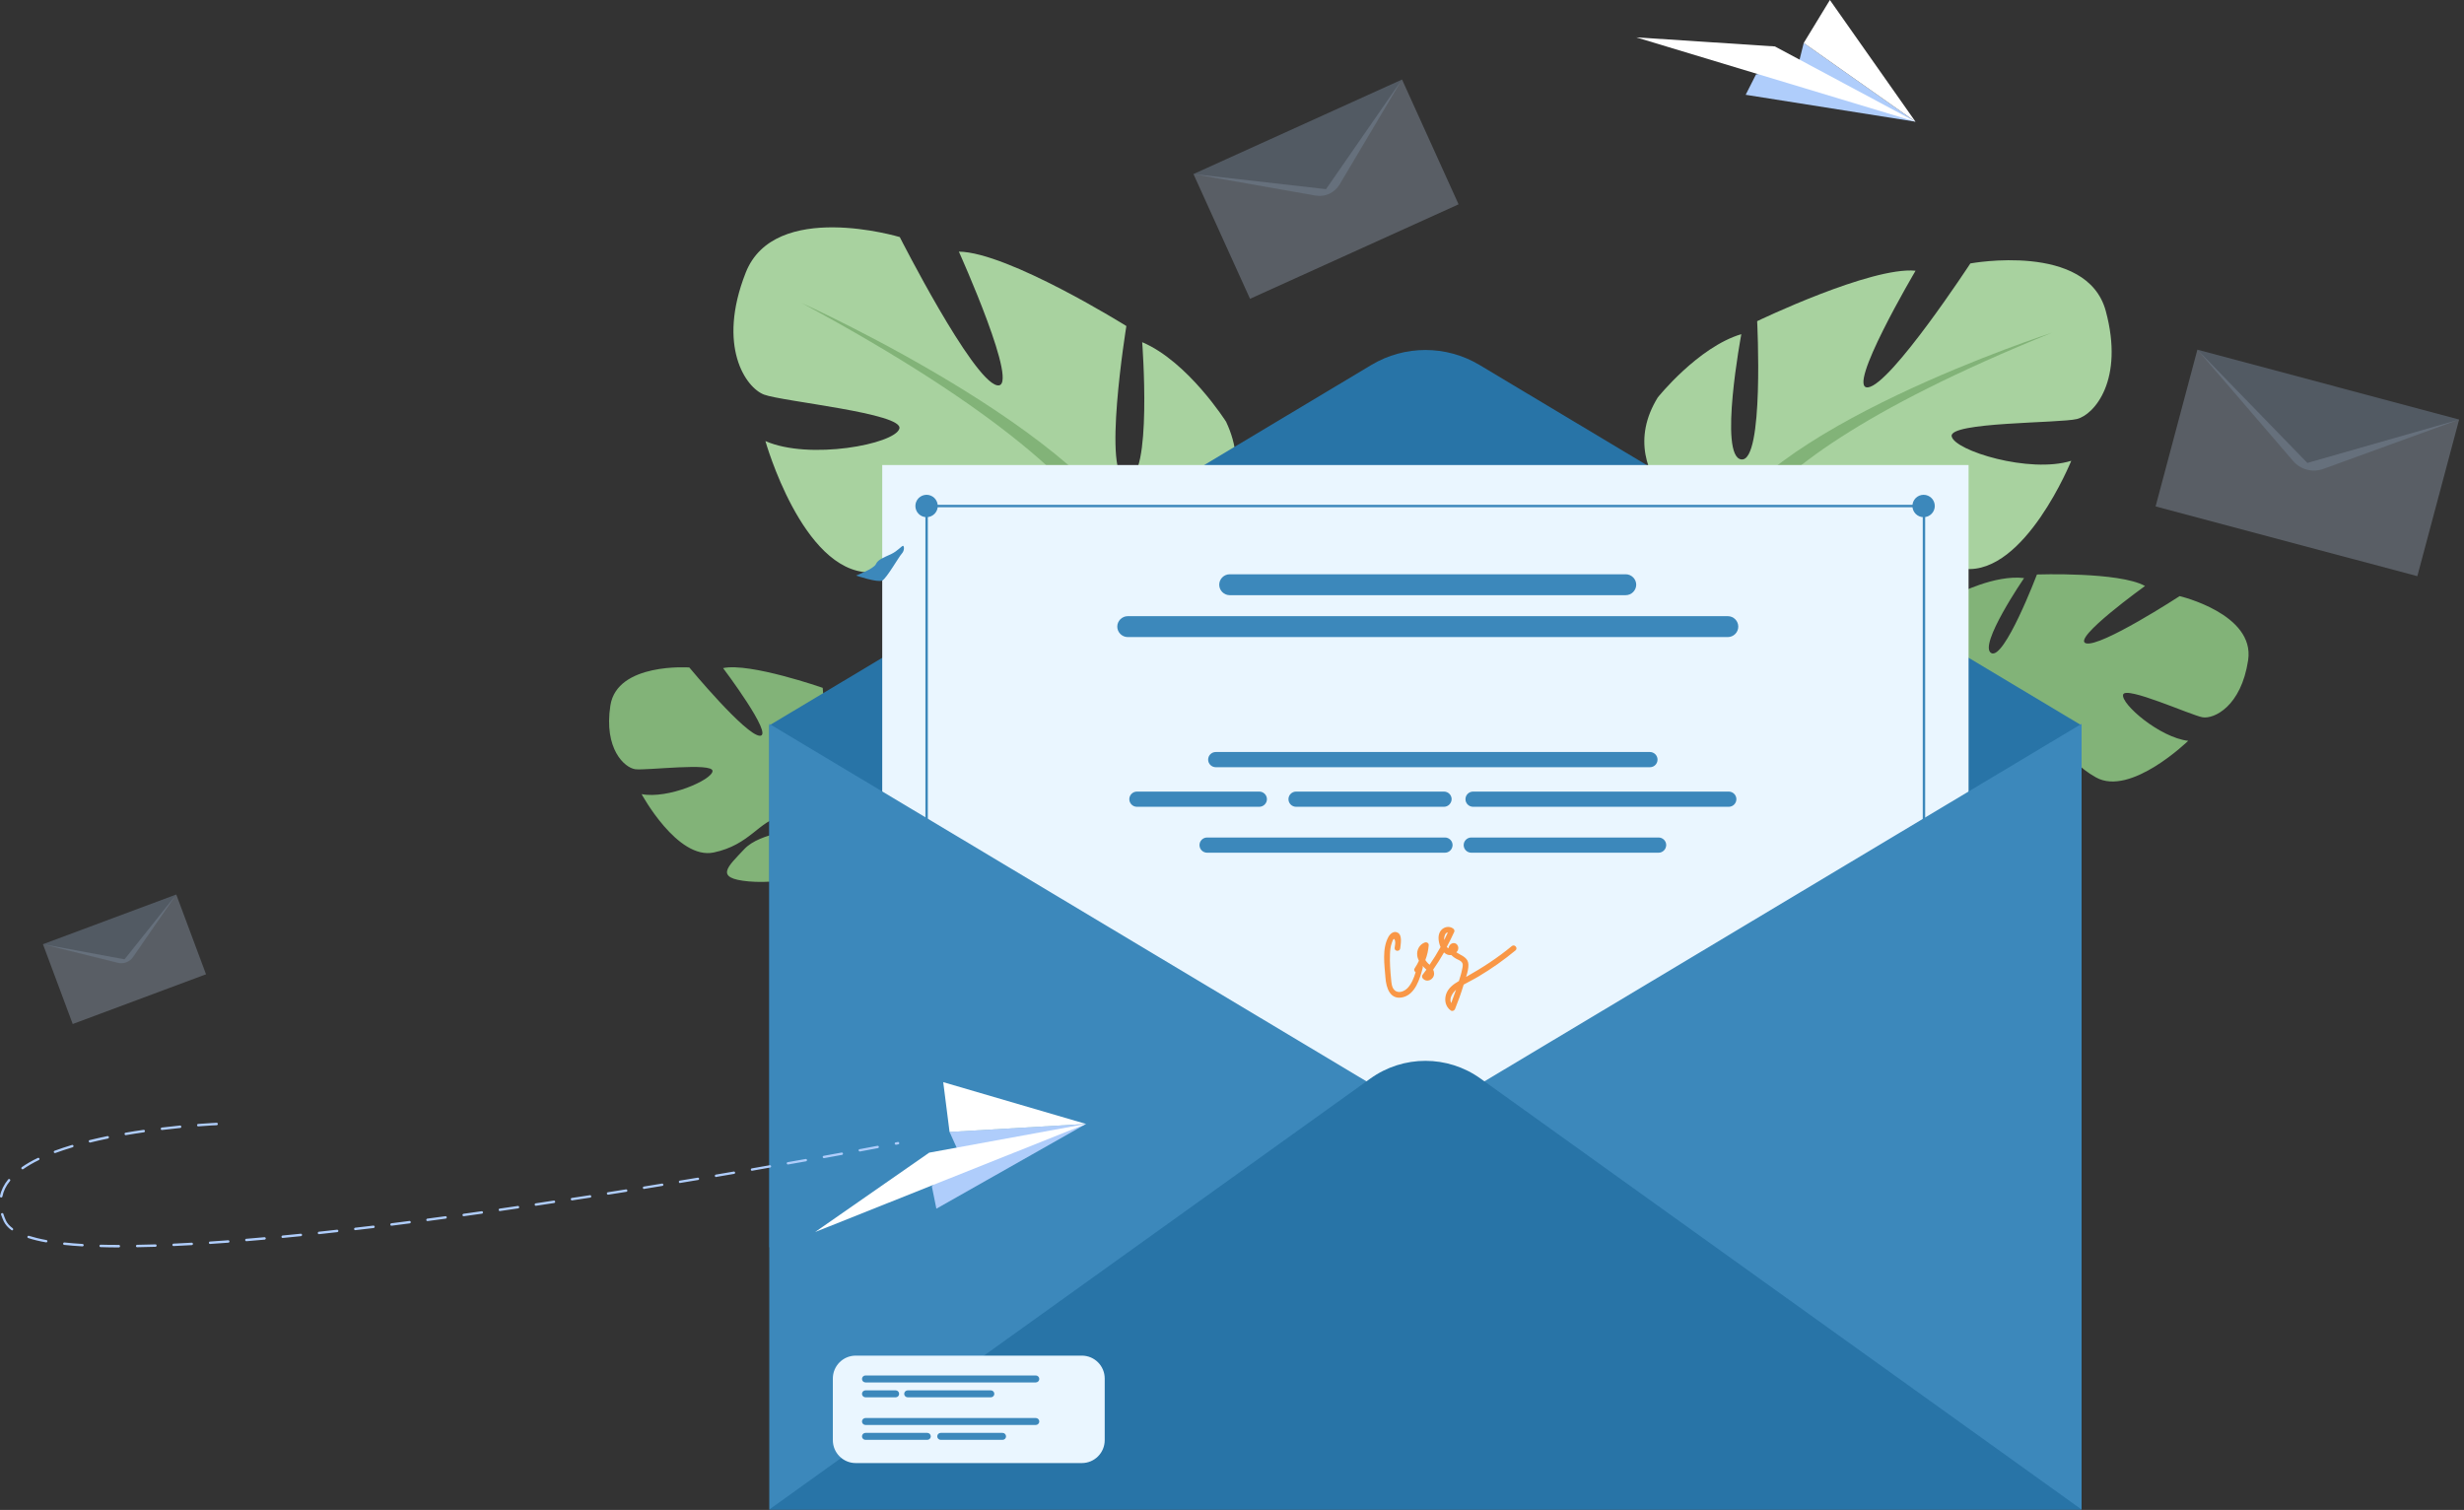 <?xml version="1.0" encoding="utf-8"?>
<!-- Generator: Adobe Illustrator 22.0.0, SVG Export Plug-In . SVG Version: 6.00 Build 0)  -->
<svg version="1.1" id="Шар_1" xmlns="http://www.w3.org/2000/svg" xmlns:xlink="http://www.w3.org/1999/xlink" x="0px" y="0px"
	 viewBox="0 0 501 307" style="enable-background:new 0 0 501 307;" xml:space="preserve">
<rect x="0" y="0" width="501" height="307" fill="#333333" stroke="none"/>
<style type="text/css">
	.st0{fill:#82B378;}
	.st1{fill:#A8D29F;}
	.st2{fill:#2874A7;}
	.st3{fill:#EAF6FF;}
	.st4{fill:#3C88BB;}
	.st5{fill:#F99746;}
	.st6{opacity:0.5;}
	.st7{opacity:0.5;fill:#CDE0FB;enable-background:new    ;}
	.st8{opacity:0.5;fill:#B1CFF2;enable-background:new    ;}
	.st9{fill:#AFCDFB;}
	.st10{fill:#FFFFFF;}
</style>
<path class="st0" d="M397.388,141.203c0,0-9.915-13.133,0.622-20.429c0,0,7.597-3.97,13.541-3.241c0,0-9.356,13.67-6.695,15.237
	c2.639,1.588,9.313-15.966,9.313-15.966s16.76-0.58,21.974,2.339c0,0-14.978,10.772-12.017,11.652
	c2.962,0.88,19.056-9.592,19.056-9.592s15.344,3.605,13.927,13.026c-1.416,9.421-6.953,11.996-9.27,11.609
	c-2.339-0.407-15.751-6.502-16.159-4.592c-0.429,1.91,7.468,8.713,13.24,9.378c0,0-11.695,11.373-18.734,7.446
	c-7.06-3.927-7.317-9.485-11.717-11.845c-4.399-2.361-8.261-2.597-6.523-0.365c1.738,2.232,9.807,4.785,12.124,9.528
	c2.297,4.742,4.442,7.983-3.004,6.373c-7.446-1.609-19.335-7.875-19.464-14.206C397.388,141.203,397.388,141.203,397.388,141.203z"
	/>
<path class="st0" d="M449.47,133.971c0,0-42.017-4.249-52.082,7.211c0,0-2.446,6.03-9.12,11.244l-1.159,2.618
	c0,0,7.79-7.231,10.43-7.553C397.517,147.534,394.363,132.34,449.47,133.971z"/>
<path class="st0" d="M388.247,152.448c0,0-9.463,6.116-10.837,18.026l1.631,0.257c0,0,3.67-12.167,9.185-16.674
	C393.762,149.529,388.247,152.448,388.247,152.448z"/>
<path class="st1" d="M348.781,109.808c0,0-21.975-12.296-11.717-28.992c0,0,8.197-10.258,16.996-12.876c0,0-4.678,24.893,0,25.472
	s3.219-28.112,3.219-28.112s23.133-11.138,32.21-10.258c0,0-14.356,24.314-9.656,23.713c4.678-0.579,20.794-25.193,20.794-25.193
	s23.712-4.399,27.532,9.657c3.798,14.056-2.339,21.095-5.858,21.974c-3.52,0.88-26.073,0.579-25.473,3.519
	c0.58,2.918,15.816,7.618,24.314,4.979c0,0-9.378,23.133-21.674,21.974c-12.296-1.18-16.116-8.777-23.713-9.377
	c-7.618-0.58-13.176,1.459-9.378,3.519c3.799,2.06,16.696,0.665,22.833,5.901c6.159,5.236,11.138,8.455-0.3,10.794
	c-11.417,2.339-31.932,0.88-36.031-7.897C348.781,109.808,348.781,109.808,348.781,109.808z"/>
<path class="st0" d="M417.3,67.619c0,0-61.502,19.914-68.52,42.167c0,0,0.301,9.958-5.858,21.374v4.399
	c0,0,6.438-14.936,9.957-16.996C352.879,118.585,339.102,99.25,417.3,67.619z"/>
<path class="st0" d="M342.923,131.181c0,0-9.485,14.4-4.077,31.932l2.446-0.665c0,0-2.36-19.314,2.597-29.013
	C348.846,123.714,342.923,131.181,342.923,131.181z"/>
<path class="st1" d="M232.948,116.096c0,0,25.558-10.816,16.352-30.344c0,0-7.747-12.232-17.06-16.18c0,0,2.125,27.854-3.09,27.919
	c-5.215,0.064-0.129-31.202-0.129-31.202s-24.013-15-34.056-15.129c0,0,12.79,28.369,7.725,27.168
	c-5.064-1.202-19.742-30.129-19.742-30.129s-25.473-7.682-31.331,7.253c-5.88,14.936,0.021,23.391,3.755,24.786
	c3.734,1.395,28.498,3.798,27.49,6.931c-0.987,3.133-18.262,6.438-27.232,2.511c0,0,7.468,26.481,21.094,26.696
	c13.627,0.214,18.713-7.683,27.125-7.404s14.271,3.198,9.85,4.979c-4.421,1.781-18.369-1.288-25.751,3.691
	c-7.382,4.978-13.219,7.918-0.987,11.867c12.231,3.948,34.871,4.828,40.429-4.292S232.948,116.096,232.948,116.096z"/>
<path class="st0" d="M162.969,61.589c0,0,64.979,29.271,69.979,54.528c0,0-1.524,10.88,3.82,24.142l-0.537,4.807
	c0,0-5.257-17.146-8.863-19.829C227.39,125.237,244.815,105.731,162.969,61.589z"/>
<path class="st0" d="M236.79,140.237c0,0,8.648,16.932,0.601,35.494l-2.597-1.008c0,0,4.936-20.88,0.665-32.125
	C231.21,131.353,236.79,140.237,236.79,140.237z"/>
<path class="st0" d="M180.522,178.886c-4.507-6.524-5.022-12.575-5.022-12.575s12.49-8.97,5.129-18.412
	c0,0-5.687-5.666-11.202-6.674c0,0,4.55,14.807,1.739,15.472c-2.812,0.687-3.885-16.846-3.885-16.846s-14.807-5.172-20.257-4.013
	c0,0,10.386,13.777,7.489,13.756c-2.876-0.043-14.356-13.884-14.356-13.884s-14.7-1.052-16.052,7.746
	c-1.352,8.799,2.876,12.64,5.064,12.94c2.189,0.301,15.88-1.437,15.709,0.387c-0.15,1.824-9.078,5.708-14.421,4.678
	c0,0,7.275,13.412,14.657,11.867s9.184-6.438,13.755-7.318c4.593-0.88,8.112-0.021,5.923,1.502
	c-2.167,1.503-10.086,1.546-13.476,5.151c-3.37,3.605-6.181,5.901,0.922,6.545c7.103,0.644,19.443-1.653,21.331-7.275
	c0.086-0.236,0.15-0.472,0.236-0.708c-0.107,0.451-0.236,0.708-0.236,0.708c1.373,0.601,3.691,3.949,5.322,6.524
	c0.236,0.45,0.622,1.051,1.159,1.867c0.214,0.365,0.407,0.686,0.536,0.901c3.133,5.837,3.026,16.545,3.026,16.545l1.524,0.236
	C187.282,186.976,180.522,178.886,180.522,178.886z"/>
<path class="st2" d="M156.418,147.491l122.447-73.306c6.76-4.034,15.172-4.034,21.932,0l122.448,73.306v119.486l-266.827-13.369
	V147.491z"/>
<path class="st3" d="M400.265,94.55H179.383v190.903h220.882V94.55z"/>
<path class="st4" d="M189.268,104.979c1.161-0.48,1.712-1.811,1.231-2.972c-0.48-1.16-1.811-1.712-2.972-1.231
	c-1.16,0.481-1.711,1.812-1.231,2.972C186.777,104.909,188.108,105.46,189.268,104.979z"/>
<path class="st4" d="M388.848,102.877c0-1.245,1.008-2.275,2.274-2.275c1.245,0,2.275,1.009,2.275,2.275
	c0,1.244-1.009,2.274-2.275,2.274C389.878,105.151,388.848,104.143,388.848,102.877z"/>
<path class="st4" d="M391.122,102.641H188.395v0.493h202.727V102.641z"/>
<path class="st4" d="M188.654,101.975h-0.494v202.728h0.494V101.975z"/>
<path class="st4" d="M391.443,101.975h-0.494v202.728h0.494V101.975z"/>
<path class="st4" d="M423.245,147.169v159.744H156.418V147.169l133.413,79.872L423.245,147.169z"/>
<path class="st2" d="M156.418,306.913l122.211-87.619c6.696-4.807,15.709-4.807,22.404,0l122.212,87.619H156.418z"/>
<path class="st4" d="M330.564,121.01h-80.537c-1.159,0-2.125-0.966-2.125-2.125c0-1.158,0.966-2.124,2.125-2.124h80.537
	c1.159,0,2.125,0.966,2.125,2.124C332.689,120.044,331.723,121.01,330.564,121.01z"/>
<path class="st4" d="M351.315,129.529H229.296c-1.158,0-2.124-0.965-2.124-2.124s0.966-2.125,2.124-2.125h122.019
	c1.18,0,2.124,0.966,2.124,2.125C353.439,128.585,352.473,129.529,351.315,129.529z"/>
<path class="st4" d="M335.478,155.989h-88.284c-0.837,0-1.546-0.687-1.546-1.545c0-0.837,0.687-1.546,1.546-1.546h88.284
	c0.837,0,1.545,0.687,1.545,1.546C337.023,155.302,336.336,155.989,335.478,155.989z"/>
<path class="st4" d="M256.059,164.036h-24.893c-0.837,0-1.545-0.687-1.545-1.545c0-0.837,0.687-1.545,1.545-1.545h24.893
	c0.837,0,1.545,0.687,1.545,1.545C257.604,163.328,256.896,164.036,256.059,164.036z"/>
<path class="st4" d="M293.612,164.036h-30.086c-0.837,0-1.546-0.687-1.546-1.545c0-0.837,0.687-1.545,1.546-1.545h30.086
	c0.837,0,1.545,0.687,1.545,1.545C295.135,163.328,294.449,164.036,293.612,164.036z"/>
<path class="st4" d="M351.51,164.036h-51.996c-0.837,0-1.545-0.687-1.545-1.545c0-0.837,0.686-1.545,1.545-1.545h51.996
	c0.837,0,1.545,0.687,1.545,1.545C353.055,163.328,352.368,164.036,351.51,164.036z"/>
<path class="st4" d="M293.805,173.371h-48.369c-0.837,0-1.545-0.687-1.545-1.545c0-0.837,0.686-1.545,1.545-1.545h48.369
	c0.837,0,1.545,0.686,1.545,1.545C295.329,172.684,294.642,173.371,293.805,173.371z"/>
<path class="st4" d="M337.241,173.371h-38.09c-0.837,0-1.546-0.687-1.546-1.545c0-0.837,0.687-1.545,1.546-1.545h38.09
	c0.837,0,1.545,0.686,1.545,1.545C338.765,172.684,338.078,173.371,337.241,173.371z"/>
<path class="st5" d="M307.388,192.362c-2.919,2.425-6.03,4.421-9.292,6.267c0.279-0.859,0.515-1.782,0.472-2.576
	c-0.064-1.115-0.944-1.588-1.824-2.06c-0.215-0.107-0.429-0.236-0.622-0.364c0.343-0.344,0.515-0.794,0.3-1.31
	c-0.365-0.836-1.416-0.708-1.781,0.065c-0.064,0.15-0.107,0.279-0.129,0.429c-0.15-0.086-0.257-0.15-0.343-0.279
	c0.536-1.009,1.051-2.039,1.523-3.069c0.108-0.236-0.021-0.515-0.214-0.665c-0.773-0.579-1.846-0.386-2.468,0.344
	c-0.751,0.879-0.558,2.21-0.193,3.197c0.021,0.064,0.043,0.129,0.086,0.215c-0.687,1.244-1.438,2.446-2.232,3.605
	c-0.064-0.086-0.15-0.15-0.236-0.215c-0.215-0.193-0.429-0.472-0.622-0.751c0.364-0.944,0.6-1.953,0.686-3.004
	c0.043-0.472-0.429-0.687-0.815-0.558c-1.073,0.408-1.653,1.502-1.524,2.618c0.043,0.386,0.172,0.751,0.344,1.094
	c-0.237,0.515-0.516,1.03-0.859,1.524c-0.214,0.322-0.064,0.644,0.193,0.794c-0.343,1.18-0.837,2.382-1.631,3.219
	c-0.665,0.687-1.91,1.223-2.704,0.386c-0.515-0.515-0.579-1.395-0.643-2.081c-0.172-1.696-0.301-3.455-0.236-5.151
	c0.021-0.815,0.107-1.631,0.386-2.382c0.172-0.472,0.408-1.201,0.644-0.365c0.107,0.408-0.043,1.031-0.086,1.438
	c-0.065,0.73,1.051,0.816,1.137,0.086c0.086-0.858,0.472-2.639-0.493-3.176c-0.794-0.451-1.545,0.193-1.91,0.858
	c-1.331,2.404-0.794,5.687-0.601,8.284c0.15,2.081,0.944,4.614,3.584,3.97c2.489-0.623,3.412-3.756,3.991-5.923
	c0.043-0.129,0.022-0.258-0.021-0.365c0-0.021,0.021-0.043,0.021-0.043c0.107,0.108,0.215,0.215,0.322,0.322
	c0.15,0.129,0.279,0.258,0.429,0.408c-0.257,0.365-0.536,0.729-0.794,1.073c-0.15,0.193-0.107,0.515,0.043,0.687
	c0.837,1.008,2.339,0.257,2.318-0.988c0-0.279-0.086-0.536-0.193-0.772c0.794-1.137,1.523-2.296,2.21-3.498
	c0.365,0.343,0.815,0.579,1.352,0.536c0.043,0,0.086,0,0.107-0.021c0.301,0.3,0.644,0.558,0.987,0.751
	c0.322,0.172,0.687,0.301,0.987,0.537c0.537,0.45,0.387,0.944,0.258,1.566c-0.15,0.816-0.408,1.652-0.665,2.446
	c-1.138,0.644-2.254,1.481-2.64,2.79c-0.343,1.202-0.043,2.468,0.987,3.198c0.301,0.214,0.708,0.043,0.859-0.279
	c0.643-1.588,1.223-3.198,1.716-4.829c0.022-0.043,0.043-0.107,0.043-0.15c1.009-0.579,2.06-1.073,3.048-1.674
	c2.639-1.566,5.15-3.347,7.51-5.3C308.697,192.749,307.946,191.89,307.388,192.362z M293.632,190.86c0-0.45,0.236-1.287,0.751-1.266
	c-0.236,0.515-0.472,1.009-0.729,1.524C293.632,191.01,293.632,190.946,293.632,190.86z M295.07,203.95
	c-0.472-0.901,0.215-1.995,0.987-2.725C295.735,202.148,295.413,203.049,295.07,203.95z"/>
<g class="st6">
	<path class="st7" d="M285.068,16.159l11.502,25.387l-42.404,19.206l-11.502-25.365l26.953,3.069L285.068,16.159z"/>
	<path class="st8" d="M242.664,35.387l42.382-19.206l-12.682,21.352c-1.009,1.674-2.94,2.575-4.871,2.232L242.664,35.387z"/>
</g>
<g class="st6">
	<path class="st7" d="M35.838,181.869l6.052,16.223l-27.103,10.107l-6.052-16.223l16.588,3.069L35.838,181.869z"/>
	<path class="st8" d="M8.734,191.976l27.103-10.107l-8.777,12.704c-0.687,1.008-1.931,1.48-3.112,1.18L8.734,191.976z"/>
</g>
<g class="st6">
	<path class="st7" d="M500.01,85.301l-8.498,31.846l-53.219-14.185l8.498-31.867l22.361,23.026L500.01,85.301z"/>
	<path class="st8" d="M446.793,71.095l53.219,14.206l-27.618,10.043c-2.189,0.794-4.614,0.15-6.137-1.609L446.793,71.095z"/>
</g>
<path class="st9" d="M24.167,253.629c-1.288,0-2.532-0.021-3.712-0.064c-0.129,0-0.236-0.108-0.236-0.258
	c0-0.129,0.107-0.236,0.257-0.236c1.18,0.043,2.425,0.043,3.691,0.043c0.129,0,0.236,0.107,0.236,0.258
	C24.424,253.5,24.295,253.629,24.167,253.629z M27.879,253.586c-0.129,0-0.236-0.107-0.236-0.236c0-0.129,0.107-0.257,0.236-0.257
	c1.18-0.022,2.425-0.043,3.712-0.086c0.15-0.022,0.257,0.107,0.257,0.236s-0.107,0.257-0.236,0.257
	C30.326,253.543,29.059,253.565,27.879,253.586z M16.763,253.414c-1.33-0.085-2.575-0.171-3.712-0.3
	c-0.129-0.021-0.236-0.129-0.215-0.279c0.021-0.129,0.129-0.236,0.279-0.215c1.137,0.129,2.382,0.215,3.67,0.301
	c0.129,0,0.236,0.129,0.236,0.257C16.999,253.307,16.892,253.414,16.763,253.414z M35.283,253.35c-0.129,0-0.236-0.107-0.236-0.236
	s0.107-0.258,0.236-0.258c1.18-0.064,2.425-0.128,3.691-0.193c0.129,0,0.257,0.086,0.257,0.236c0,0.129-0.086,0.258-0.236,0.258
	C37.75,253.221,36.484,253.286,35.283,253.35C35.304,253.35,35.304,253.35,35.283,253.35z M42.708,252.921
	c-0.129,0-0.236-0.107-0.236-0.236s0.086-0.258,0.236-0.258c1.223-0.086,2.446-0.171,3.691-0.257c0.129,0,0.257,0.086,0.257,0.236
	c0,0.129-0.086,0.257-0.236,0.257C45.175,252.749,43.931,252.835,42.708,252.921z M9.403,252.599c-0.021,0-0.021,0-0.043,0
	c-1.373-0.236-2.575-0.536-3.627-0.88c-0.129-0.043-0.193-0.172-0.15-0.3c0.043-0.129,0.172-0.193,0.3-0.151
	c1.03,0.322,2.232,0.623,3.562,0.859c0.129,0.021,0.215,0.15,0.193,0.279C9.617,252.513,9.531,252.599,9.403,252.599z
	 M50.09,252.363c-0.129,0-0.236-0.107-0.236-0.236c-0.021-0.129,0.086-0.258,0.215-0.258c1.223-0.107,2.446-0.214,3.691-0.322
	c0.129-0.021,0.257,0.086,0.279,0.215c0.021,0.129-0.086,0.258-0.215,0.279C52.557,252.148,51.334,252.256,50.09,252.363
	C50.111,252.363,50.09,252.363,50.09,252.363z M57.472,251.698c-0.129,0-0.236-0.086-0.236-0.215
	c-0.021-0.129,0.086-0.257,0.215-0.279c1.223-0.129,2.446-0.236,3.691-0.365c0.129-0.021,0.257,0.086,0.279,0.215
	c0.021,0.129-0.086,0.257-0.215,0.279c-1.245,0.129-2.468,0.257-3.691,0.365C57.493,251.698,57.493,251.698,57.472,251.698z
	 M64.854,250.925c-0.129,0-0.236-0.086-0.236-0.214c-0.021-0.129,0.086-0.258,0.215-0.279c1.223-0.129,2.446-0.258,3.691-0.408
	c0.129-0.022,0.257,0.086,0.279,0.214c0.021,0.129-0.086,0.258-0.215,0.279c-1.245,0.129-2.468,0.279-3.691,0.408
	C64.875,250.925,64.875,250.925,64.854,250.925z M2.471,250.153c-0.043,0-0.107-0.022-0.15-0.043
	c-0.708-0.515-1.223-1.116-1.545-1.76c-0.215-0.472-0.408-0.944-0.558-1.395c-0.043-0.129,0.021-0.279,0.172-0.3
	c0.129-0.043,0.279,0.021,0.3,0.171c0.129,0.43,0.322,0.88,0.515,1.331c0.258,0.558,0.73,1.094,1.373,1.566
	c0.107,0.086,0.129,0.236,0.064,0.344C2.621,250.131,2.536,250.153,2.471,250.153z M72.236,250.11c-0.129,0-0.236-0.086-0.236-0.215
	c-0.021-0.129,0.086-0.257,0.215-0.279c1.223-0.15,2.446-0.279,3.691-0.429c0.129-0.022,0.258,0.086,0.279,0.215
	c0.021,0.128-0.086,0.257-0.215,0.279c-1.223,0.15-2.468,0.3-3.691,0.429C72.236,250.11,72.236,250.11,72.236,250.11z
	 M79.596,249.208c-0.129,0-0.236-0.085-0.236-0.214c-0.021-0.129,0.086-0.258,0.215-0.279c1.223-0.15,2.446-0.301,3.67-0.472
	c0.129-0.022,0.257,0.086,0.279,0.214c0.021,0.129-0.086,0.258-0.215,0.279c-1.223,0.151-2.446,0.322-3.67,0.472
	C79.618,249.208,79.596,249.208,79.596,249.208z M86.914,248.264c-0.129,0-0.236-0.086-0.236-0.214
	c-0.021-0.129,0.086-0.258,0.215-0.279c1.223-0.172,2.446-0.322,3.67-0.494c0.129-0.021,0.257,0.086,0.279,0.215
	c0.021,0.128-0.086,0.257-0.215,0.279c-1.223,0.171-2.446,0.321-3.67,0.493C86.935,248.264,86.935,248.264,86.914,248.264z
	 M94.275,247.277c-0.129,0-0.236-0.086-0.236-0.215c-0.021-0.128,0.086-0.257,0.215-0.279c1.223-0.171,2.446-0.343,3.67-0.515
	c0.129-0.021,0.257,0.065,0.279,0.215c0.021,0.129-0.064,0.258-0.215,0.279c-1.223,0.172-2.446,0.343-3.67,0.515
	C94.296,247.277,94.296,247.277,94.275,247.277z M101.635,246.226c-0.129,0-0.236-0.086-0.236-0.215
	c-0.021-0.129,0.064-0.258,0.215-0.279c1.223-0.172,2.446-0.343,3.669-0.537c0.129-0.021,0.258,0.065,0.279,0.215
	c0.022,0.129-0.064,0.258-0.214,0.279c-1.224,0.172-2.447,0.365-3.67,0.537C101.657,246.226,101.635,246.226,101.635,246.226z
	 M108.953,245.153c-0.129,0-0.236-0.086-0.236-0.215c-0.022-0.129,0.064-0.258,0.214-0.279c1.224-0.193,2.447-0.365,3.67-0.558
	c0.129-0.021,0.257,0.064,0.279,0.215c0.021,0.128-0.064,0.257-0.215,0.279c-1.223,0.193-2.446,0.364-3.669,0.558
	C108.996,245.153,108.974,245.153,108.953,245.153z M116.292,244.058c-0.129,0-0.215-0.086-0.236-0.214
	c-0.022-0.129,0.064-0.258,0.214-0.279c1.224-0.194,2.447-0.387,3.67-0.558c0.129-0.022,0.258,0.064,0.279,0.214
	c0.021,0.129-0.064,0.258-0.215,0.279c-1.223,0.193-2.446,0.386-3.669,0.558C116.313,244.058,116.313,244.058,116.292,244.058z
	 M0.239,243.479c-0.021,0-0.043,0-0.043,0c-0.129-0.022-0.215-0.15-0.193-0.301c0.236-1.18,0.794-2.317,1.652-3.369
	c0.086-0.107,0.236-0.129,0.343-0.043c0.107,0.086,0.129,0.236,0.043,0.344c-0.815,0.987-1.33,2.06-1.545,3.154
	C0.454,243.414,0.347,243.479,0.239,243.479z M123.631,242.899c-0.129,0-0.215-0.086-0.236-0.214
	c-0.021-0.129,0.064-0.258,0.215-0.279c1.223-0.193,2.446-0.387,3.669-0.58c0.129-0.021,0.258,0.065,0.279,0.215
	c0.022,0.129-0.064,0.257-0.214,0.279c-1.202,0.193-2.425,0.386-3.67,0.579C123.653,242.899,123.631,242.899,123.631,242.899z
	 M130.949,241.741c-0.129,0-0.215-0.086-0.236-0.215c-0.022-0.129,0.064-0.258,0.214-0.279c1.223-0.193,2.447-0.408,3.67-0.601
	c0.129-0.021,0.257,0.064,0.279,0.193c0.021,0.129-0.065,0.258-0.193,0.279c-1.202,0.193-2.425,0.408-3.67,0.601
	C130.97,241.74,130.949,241.741,130.949,241.741z M138.266,240.539c-0.128,0-0.214-0.086-0.236-0.215
	c-0.021-0.129,0.065-0.257,0.193-0.279c1.245-0.214,2.447-0.408,3.649-0.601c0.128-0.021,0.257,0.065,0.279,0.193
	c0.021,0.129-0.065,0.258-0.194,0.279c-1.201,0.194-2.424,0.408-3.648,0.601C138.288,240.539,138.288,240.539,138.266,240.539z
	 M145.584,239.316c-0.129,0-0.215-0.086-0.236-0.215c-0.021-0.129,0.064-0.258,0.193-0.279c1.245-0.215,2.468-0.408,3.648-0.622
	c0.129-0.022,0.258,0.064,0.279,0.193c0.022,0.129-0.064,0.257-0.193,0.279c-1.202,0.214-2.425,0.408-3.648,0.622
	C145.606,239.316,145.584,239.316,145.584,239.316z M152.902,238.049c-0.108,0-0.215-0.085-0.236-0.214
	c-0.022-0.129,0.064-0.258,0.193-0.279c1.244-0.215,2.468-0.429,3.648-0.644c0.129-0.021,0.257,0.065,0.279,0.193
	c0.021,0.129-0.064,0.258-0.193,0.279c-1.181,0.215-2.404,0.429-3.648,0.644C152.923,238.049,152.902,238.049,152.902,238.049z
	 M4.574,237.749c-0.086,0-0.15-0.043-0.193-0.107c-0.086-0.108-0.043-0.258,0.064-0.344c0.923-0.643,2.017-1.287,3.24-1.867
	c0.129-0.064,0.279,0,0.322,0.108c0.064,0.128,0,0.279-0.107,0.322c-1.202,0.579-2.253,1.201-3.176,1.845
	C4.66,237.749,4.617,237.749,4.574,237.749z M160.198,236.762c-0.107,0-0.215-0.086-0.236-0.193
	c-0.022-0.129,0.064-0.258,0.193-0.279c1.266-0.215,2.489-0.451,3.648-0.644c0.129-0.021,0.258,0.064,0.279,0.193
	c0.022,0.129-0.064,0.258-0.193,0.279c-1.18,0.215-2.403,0.429-3.648,0.644C160.241,236.762,160.219,236.762,160.198,236.762z
	 M167.516,235.474c-0.108,0-0.215-0.085-0.236-0.193c-0.022-0.129,0.064-0.257,0.193-0.279c1.287-0.236,2.51-0.45,3.648-0.665
	c0.129-0.021,0.257,0.064,0.279,0.193c0.021,0.129-0.065,0.258-0.193,0.279c-1.138,0.215-2.361,0.429-3.648,0.665
	C167.537,235.453,167.537,235.474,167.516,235.474z M11.184,234.444c-0.107,0-0.193-0.064-0.236-0.15
	c-0.043-0.129,0.021-0.279,0.15-0.322c1.094-0.408,2.275-0.794,3.541-1.18c0.129-0.043,0.279,0.043,0.3,0.172
	c0.043,0.128-0.043,0.257-0.172,0.3c-1.245,0.365-2.425,0.773-3.498,1.159C11.248,234.444,11.227,234.444,11.184,234.444z
	 M174.812,234.122c-0.107,0-0.215-0.085-0.236-0.193c-0.022-0.128,0.064-0.257,0.193-0.279c1.395-0.257,2.618-0.493,3.648-0.686
	c0.129-0.022,0.258,0.064,0.279,0.193s-0.064,0.257-0.193,0.279c-1.03,0.193-2.275,0.429-3.648,0.686
	C174.855,234.122,174.833,234.122,174.812,234.122z M182.151,232.749c-0.107,0-0.215-0.086-0.236-0.193
	c-0.022-0.129,0.064-0.258,0.193-0.279c0.258-0.043,0.386-0.086,0.429-0.086c0.15-0.043,0.301,0.086,0.301,0.236
	c0,0.215-0.022,0.215-0.623,0.322C182.172,232.749,182.151,232.749,182.151,232.749z M18.287,232.298
	c-0.107,0-0.215-0.085-0.236-0.193c-0.043-0.129,0.043-0.257,0.172-0.3c1.159-0.279,2.382-0.558,3.627-0.816
	c0.129-0.021,0.257,0.065,0.3,0.193c0.021,0.129-0.064,0.258-0.193,0.301c-1.245,0.257-2.468,0.536-3.605,0.815
	C18.33,232.298,18.308,232.298,18.287,232.298z M25.562,230.796c-0.129,0-0.215-0.086-0.236-0.214
	c-0.021-0.129,0.064-0.258,0.193-0.279c1.18-0.215,2.425-0.408,3.67-0.58c0.129-0.021,0.257,0.065,0.279,0.215
	c0.021,0.129-0.064,0.257-0.215,0.279c-1.245,0.171-2.489,0.386-3.67,0.579C25.604,230.796,25.583,230.796,25.562,230.796z
	 M32.922,229.745c-0.129,0-0.236-0.086-0.236-0.215c-0.021-0.129,0.086-0.257,0.215-0.279c1.223-0.15,2.468-0.279,3.691-0.408
	c0.129-0.021,0.257,0.086,0.279,0.215c0.021,0.129-0.086,0.257-0.215,0.279c-1.223,0.129-2.468,0.257-3.691,0.408
	C32.944,229.745,32.922,229.745,32.922,229.745z M40.304,229.015c-0.129,0-0.236-0.107-0.236-0.236c0-0.129,0.086-0.258,0.236-0.258
	c2.296-0.171,3.713-0.236,3.734-0.236c0.129-0.021,0.258,0.108,0.258,0.236c0,0.129-0.107,0.258-0.236,0.258
	C44.038,228.779,42.622,228.822,40.304,229.015C40.326,229.015,40.326,229.015,40.304,229.015z"/>
<path class="st9" d="M190.391,245.753l30.43-17.232l-27.747,1.631l2.124,4.7l-5.729,6.352L190.391,245.753z"/>
<path class="st10" d="M220.821,228.521l-31.889,5.837l-23.198,16.138L220.821,228.521z"/>
<path class="st10" d="M193.073,230.152l27.747-1.631l-29.035-8.498L193.073,230.152z"/>
<path class="st9" d="M354.945,19.271l34.529,5.472L366.748,8.734l-1.245,5l-8.455,1.395L354.945,19.271z"/>
<path class="st10" d="M389.473,24.743L360.889,9.442l-28.198-1.846L389.473,24.743z"/>
<path class="st10" d="M366.746,8.734l22.726,16.009L372.068,0L366.746,8.734z"/>
<path class="st4" d="M174.062,117.018c0,0,3.627-1.373,4.035-2.317c0.408-0.944,1.609-1.352,3.047-2.017
	c1.438-0.666,2.296-1.846,2.511-1.696c0.214,0.172,0.257,0.987-0.322,1.61c-0.579,0.622-3.026,4.935-3.927,5.429
	C178.462,118.521,174.062,117.018,174.062,117.018z"/>
<path class="st3" d="M219.963,297.471h-45.966c-2.576,0-4.657-2.082-4.657-4.657v-12.532c0-2.575,2.081-4.657,4.657-4.657h45.966
	c2.575,0,4.656,2.082,4.656,4.657v12.532C224.619,295.389,222.538,297.471,219.963,297.471z"/>
<path class="st4" d="M210.609,281.076h-34.635c-0.386,0-0.708-0.322-0.708-0.708c0-0.387,0.322-0.709,0.708-0.709h34.635
	c0.387,0,0.708,0.322,0.708,0.709C211.317,280.754,210.996,281.076,210.609,281.076z"/>
<path class="st4" d="M182.133,284.101h-6.159c-0.386,0-0.708-0.321-0.708-0.708c0-0.386,0.322-0.708,0.708-0.708h6.137
	c0.386,0,0.708,0.322,0.708,0.708C182.819,283.78,182.519,284.101,182.133,284.101z"/>
<path class="st4" d="M201.466,284.101h-16.91c-0.386,0-0.708-0.321-0.708-0.708c0-0.386,0.322-0.708,0.708-0.708h16.91
	c0.386,0,0.708,0.322,0.708,0.708C202.174,283.78,201.852,284.101,201.466,284.101z"/>
<path class="st4" d="M210.609,289.724h-34.635c-0.386,0-0.708-0.322-0.708-0.708c0-0.387,0.322-0.708,0.708-0.708h34.635
	c0.387,0,0.708,0.321,0.708,0.708C211.317,289.402,210.996,289.724,210.609,289.724z"/>
<path class="st4" d="M188.549,292.75h-12.575c-0.386,0-0.708-0.322-0.708-0.708c0-0.387,0.322-0.709,0.708-0.709h12.575
	c0.386,0,0.708,0.322,0.708,0.709C189.257,292.428,188.935,292.75,188.549,292.75z"/>
<path class="st4" d="M203.85,292.75h-12.575c-0.387,0-0.709-0.322-0.709-0.708c0-0.387,0.322-0.709,0.709-0.709h12.575
	c0.386,0,0.708,0.322,0.708,0.709C204.558,292.428,204.236,292.75,203.85,292.75z"/>
</svg>
